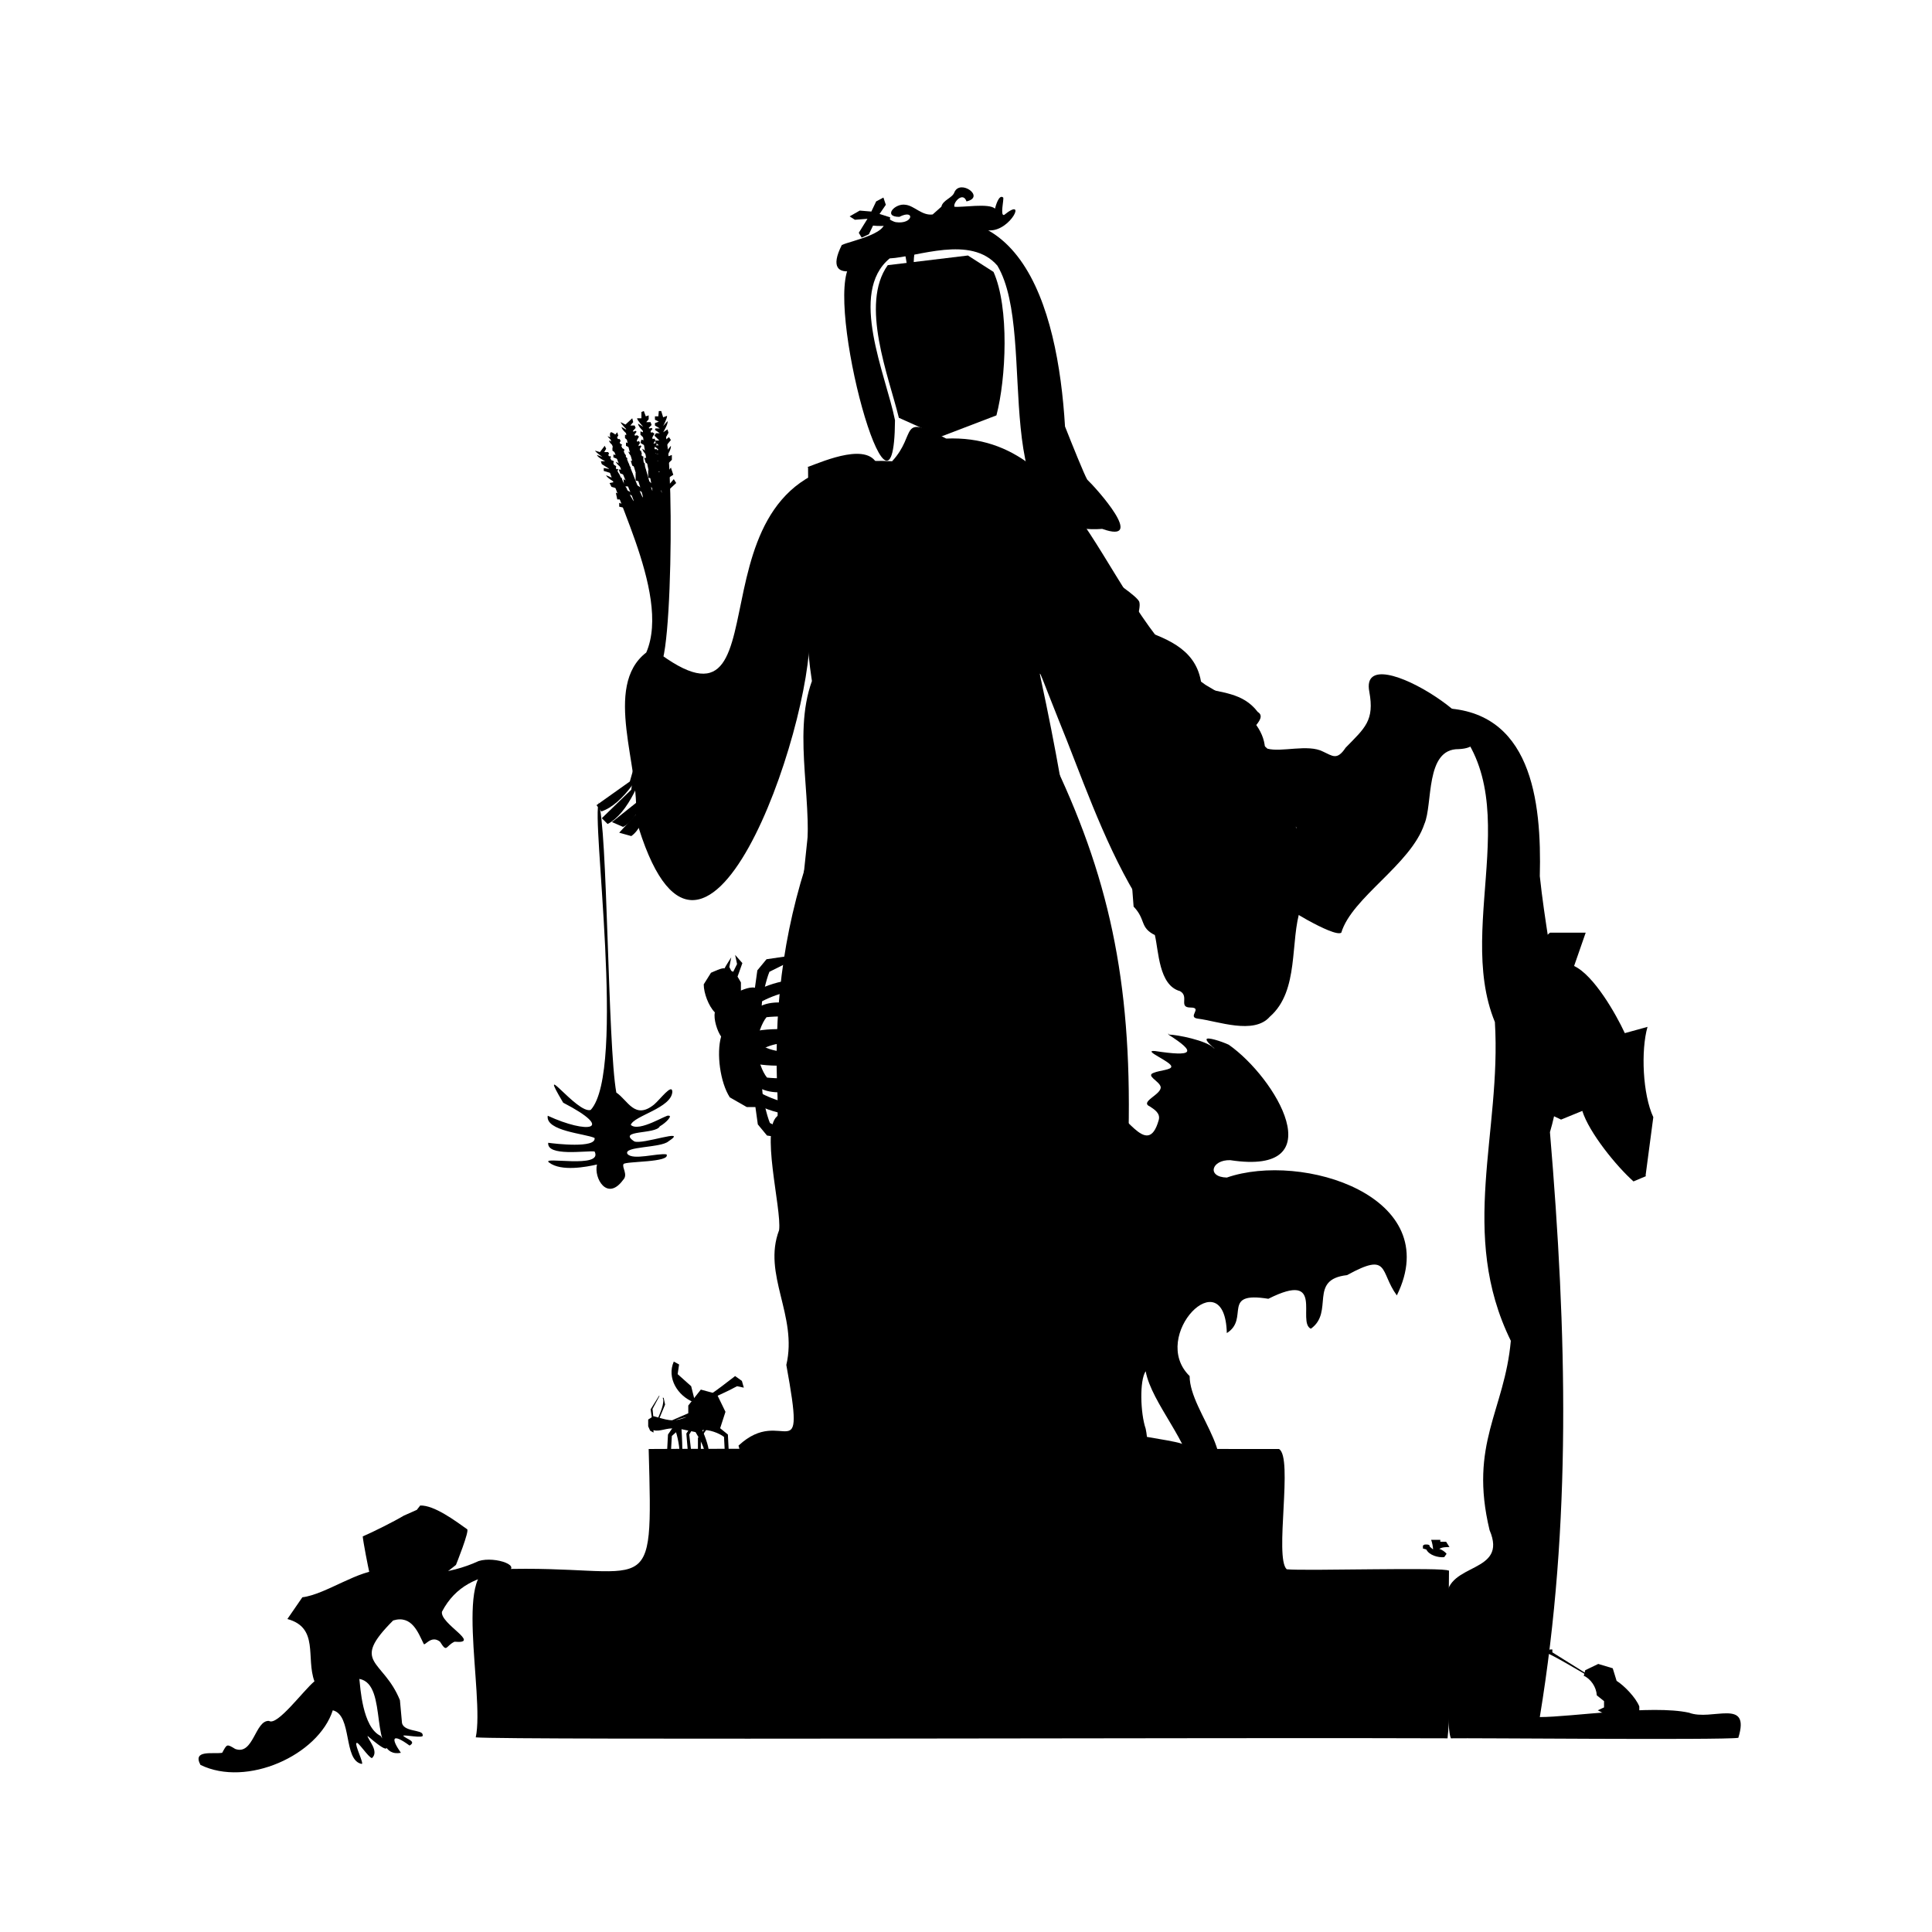 <?xml version="1.0" encoding="UTF-8"?>
<svg id="Layer_2" xmlns="http://www.w3.org/2000/svg" viewBox="0 0 40 40">
  <defs>
    <style>
      .cls-1 {
        fill: none;
      }
    </style>
  </defs>
  <g id="donart">
    <g id="sculpture_x5F__x5F_smooth">
      <rect id="empty" class="cls-1" width="40" height="40"/>
      <g>
        <path d="M30,32.51c-.02.93.06,2.69-.03,3.48-3.91-.02-19.44.04-20.12-.02.19-.89-.51-3.75.47-3.48,3.19-.11,3.2.82,3.11-2.49.57-.01,10.31,0,13.05,0,.3.17-.1,2.25.16,2.49.36.04,3.31-.05,3.35.03Z"/>
        <path d="M13.68,13.55c2.77,2.01.22-4.26,4.79-4,.53-.57.11-1,1.12-.47,2.85-.12,3.29,3.67,5.37,5.1.95.55,1.67,1.16.92,2.1-.04.23.79.71.8.76.43,1.02.14,2.78-.29,3.67-2.64-.31-3.58-3.63-4.47-5.8-.33-.82-.44-1.16-.37-.85,1.19,5.49,1.51,11.14,1.31,16.41-1.54.3-4.55.86-6.1,1.09,0-.66-.88-7.08-.61-9.45.32-2.9.98-6.67.61-8.99.06,1.9-2.22,8.63-3.6,3.81.11-1.01-.69-2.72.22-3.42.54-1.25-.87-3.53-.83-4.15.15.19.44.81.54.97.21.37-.72-1.6-.39-1.36.11.01.48,1.08.6,1.32.1.13-.56-1.57-.26-1.47.18.15.61,2.04.42,1.06-.07-.28-.3-1.44,0-.98.11.29.23,1.35.24,1.3,0,0-.04-.48-.08-.86.33-1.91.36,4.01.05,4.45"/>
        <path d="M18.38,5.49c-.58.81.02,2.3.23,3.16l.87.39,1.15-.44c.2-.76.27-2.23-.06-2.97l-.53-.34-1.66.2Z"/>
        <path d="M17.61,5.47c-.57.74.9,6.1.92,3.23-.19-.95-.97-2.64-.11-3.35.58-.03,1.68-.49,2.23.15.88,1.48-.32,5.65,2.17,5.45.93.33-.12-.84-.31-1.02-.06-.1-.31-.72-.46-1.1-.15-2.49-.96-5.42-4.08-3.85"/>
        <path d="M18.08,4.66l-.09.19-.15.07-.06-.1.18-.29-.26.02-.11-.07.21-.12.24.02.1-.21.15-.08.05.15-.13.19.22.07-.02.15c-.08.04-.25.03-.34.02Z"/>
        <path d="M17.43,5.07c-.48.95.71.44,1.04.14.43-.2.18.41.44.41.02-.4-.04-.75.6-.49.06,0,.17-.02.23-.02-.91-.44,1.29-.01.5-.29-.14-.03.03-.04.26-.05.43,0,.77-.71.29-.32-.09.03,0-.33-.02-.36-.09-.08-.16.19-.17.23-.12-.12-.69-.02-.84-.04-.03-.09.18-.32.25-.11.4-.09-.13-.47-.25-.19-.04.12-.24.16-.27.3l-.18.16c-.22.03-.38-.18-.56-.2-.22-.04-.48.25-.13.25.33-.17.29.16-.07.11-.12-.02-.29-.19-.31-.12.35.33-.69.52-.8.59Z"/>
        <path d="M24.83,15.02c.5-.02.98.06,1.41.48.29.08.84-.1,1.15.06.2.09.29.19.47-.08.4-.41.6-.56.49-1.16-.24-1.24,3.28,1.12,1.85,1.19-.7-.01-.53,1.14-.71,1.55-.28.84-1.5,1.52-1.72,2.25-.15.11-1.3-.6-1.34-.67-.11-.16.03-.26.16-.35.09-.35.2-.86.25-1.16-.25-.14-.72-.97-.97-.45-.66.32-1.45-1.21-1.02-1.67Z"/>
        <path d="M16.72,9.67c.35-.13,1.29-.54,1.46-.01,4.56,7.03,5.75,9.26,4.97,17.08-.03.93-.05,1.99.11,2.91,1.45.34,1.99.02.87,1.63-.94.27-2.9,1.16-3.84,1.05-1.45-.6-4.59-.75-5-2.4.93-.87,1.41.63.99-1.67.24-1.02-.5-1.87-.15-2.79.06-.44-.41-2.16-.01-2.38-.12-1.77.01-3.41.55-5.13.21-1.27-.28-2.7.14-3.86-.23-1.46-.06-2.96-.08-4.42Z"/>
        <path d="M13,10.53l-.18-.04v-.08l.15.06-.06-.13h-.13l-.03-.14.12.05-.07-.13-.14-.04-.04-.08.1-.02s-.16-.09-.17-.14l.12.05-.04-.1-.13-.04v-.06l.12.02-.16-.1-.02-.06h.09s-.16-.08-.17-.13l.11.04s-.14-.1-.15-.13l.1.03.1-.13.03.06-.04.07h.08s.02.03.02.03l-.05.09.07-.04.02.02-.05.1.07-.03.04.02-.04.12.06-.04.03.03-.03.08.05-.03h.02s-.04.12-.04.12l.05-.03.03.06-.04.03h.07s.02.07.02.07l-.03.06h.06s.02.04.02.04l-.03.04h.06s.01.04.01.04l-.05.06h.07s.03.01.03.01l-.02.06s.06.03.07.05l-.05.05h.08s.02.05.02.05l-.04.09-.09.02Z"/>
        <path d="M13.12,10.27l-.18-.06v-.08s.16.08.16.08l-.05-.14h-.13s-.01-.15-.01-.15l.12.07-.06-.14-.13-.05-.03-.08h.1s-.15-.11-.16-.16l.11.06-.03-.1-.13-.05v-.06s.13.03.13.03l-.15-.11v-.07s.08.02.08.02c-.04-.03-.15-.11-.15-.16l.11.05s-.13-.11-.14-.14l.09.04.11-.12.02.07-.05.07h.08s.02.04.02.04l-.06.09.07-.03.02.02-.06.09.07-.02.04.03-.05.12.06-.03.02.03-.04.07.05-.03.02.02-.05.1.06-.02.03.06-.05.03h.07s.01.08.01.08l-.03.05h.06s.01.05.01.05l-.03.04.06.02v.03s-.05.06-.05.06h.07s.02.02.02.02l-.02.06s.05.04.07.05l-.06.05.08.02v.04s-.03.08-.03.08h-.09Z"/>
        <path d="M13.35,10.21l-.19-.08.02-.09.16.1-.04-.16-.14-.03v-.16s.12.08.12.08l-.05-.16-.14-.07-.03-.1h.11s-.15-.12-.16-.19l.12.07-.03-.12-.14-.07v-.07s.14.05.14.05l-.16-.14v-.07s.09.03.09.03c-.04-.04-.16-.13-.16-.19l.12.07s-.14-.14-.14-.17l.1.05.14-.13.02.08-.06.07h.09s.02.05.02.05l-.08.09.08-.03.02.02-.07.09.08-.02.04.03-.07.12.07-.03.02.04-.05.08.06-.03.02.02-.07.11.06-.02.02.07-.05.03.08.02v.08s-.03.06-.03.06h.06s0,.06,0,.06l-.04.04.06.03v.04s-.06.06-.06.06h.08s.02.03.02.03l-.03.06s.06.05.07.07l-.07.05.09.03v.05s-.05.09-.05.09h-.1Z"/>
        <path d="M13.61,10.15l-.19-.09.02-.09.15.11-.03-.16-.14-.03v-.16s.13.09.13.09l-.04-.16-.14-.08-.03-.1h.11s-.15-.12-.15-.19l.11.08-.02-.12-.13-.08.02-.07.13.05-.15-.15v-.07s.1.04.1.04c-.04-.04-.15-.14-.15-.2l.11.07s-.13-.14-.13-.18h.09s0-.13,0-.13l.05-.02.04.11.06-.02v.08s-.05.06-.05.06h.09s.02.06.02.06l-.08.08.08-.02.02.02-.08.09.08-.02.04.03-.07.12.07-.02.02.04-.05.07.06-.02.02.02-.07.11h.07s.02.06.02.06l-.05.03.08.02v.08s-.04.05-.04.05h.06s0,.07,0,.07l-.04.04.06.03v.04s-.07.05-.07.05h.08s.02.04.02.04l-.03.06s.05.05.07.07l-.07.04.08.03v.05s-.06.08-.06.08h-.1Z"/>
        <path d="M13.85,10.14l.15-.14-.05-.08-.12.14v-.16s.11-.07.11-.07l-.05-.15-.09.12v-.17s.11-.11.11-.11v-.1s-.11.04-.11.04c.03-.05.1-.17.09-.23l-.09.11v-.12s.09-.11.09-.11l-.04-.06-.11.09.1-.18-.02-.07-.09.06s.11-.18.09-.23l-.09.1s.09-.17.08-.21l-.08.03-.04-.13h-.05s-.01.11-.01.11h-.07s0,.07,0,.07l.08.04-.08.03v.05s.1.06.1.06h-.09s-.01.03-.01.03l.1.07h-.08s-.03.05-.03.05l.1.1h-.08s0,.04,0,.04l.07.06h-.07s-.02.02-.02.02l.1.08h-.07s0,.08,0,.08h.06s-.07.05-.07.05l.02.07.06.04-.06.03v.06s.06.02.06.02l-.05.04v.04s.09.03.09.03l-.07.03v.04s.04.05.04.05c-.01.02-.04.06-.05.08l.08.02-.07.06v.05s.09.06.09.06l.1-.03Z"/>
        <path d="M13.18,15.48l-.11.87-.61.59.12.12c.43-.22.73-.98.83-1.42l-.12,1.09-.47.51.25.07c.32-.22.46-1.02.51-1.37,0,.25.06,1.11.03,1.34.22-.15.17-1.17.19-1.4.06.25.27,1.47.46,1.64l.11-.06c-.2-.37-.42-1.54-.47-1.95l-.73-.05Z"/>
        <path d="M13.28,15.34l-.24.84-.69.49.1.13c.46-.15.88-.85,1.04-1.27l-.28,1.06-.54.43.23.1c.35-.17.61-.94.72-1.27-.03.25-.11,1.11-.18,1.33.24-.11.35-1.13.41-1.35.02.25.04,1.5.21,1.69l.11-.04c-.14-.4-.18-1.59-.16-2l-.71-.16Z"/>
        <path d="M22.92,11.92c.04.05.65.43.67.55.04.17-.16.54.03.56.6.21,1.2.45,1.26,1.2.39.12.85.1,1.16.51.25.15-.36.49-.21.59.49.83,1.69,2.52,1.1,3.47-.23.68-.02,1.71-.64,2.25-.33.38-1.08.09-1.49.04-.23-.03.11-.23-.15-.23-.26,0-.02-.23-.22-.34-.44-.12-.44-.83-.52-1.16-.32-.16-.18-.32-.44-.59-.14-1.92-.43-5.1-.57-6.87h.02Z"/>
        <path d="M29.79,14.66c1.92,0,2.13,1.92,2.09,3.48.19,1.81.72,3.58.21,5.3.35,4.16.45,8.1-.21,12.11.65,0,2.32-.26,3.09-.09.47.18,1.28-.32,1.02.52-.35.05-5.6,0-5.95.01-.12-.23-.05-2.5-.09-2.91.01-.74,1.28-.49.89-1.4-.43-1.79.31-2.47.44-3.92-1.09-2.22-.19-4.31-.33-6.6-.86-2.09.83-4.89-1.18-6.49l.02-.02Z"/>
        <path d="M34.07,24.34l.16-1.21c-.22-.47-.26-1.38-.12-1.87l-.47.13c-.18-.39-.64-1.2-1.05-1.39l.24-.69h-.74s-.57.5-.57.5l.45.24c-.19.61.03,1.51.32,2.06l-.41.39-.35-.08.22.49.57.27.44-.18c.14.45.71,1.15,1.06,1.46l.26-.11Z"/>
        <path d="M32.79,34.7l.03-.12.27-.13.3.09.08.26c.16.1.4.35.47.53v.22c-.15.06-.55.09-.71.1l-.08-.07.12-.07-.19-.1.13-.06v-.13s-.15-.12-.15-.12c-.01-.17-.12-.34-.28-.41Z"/>
        <path d="M32.83,34.67s-.76-.45-.78-.43v-.05s.04-.04.04-.04h.05s0,.06,0,.06l.72.45h-.04Z"/>
        <path d="M29.71,32.03l.07-.11h.16l.07.11c-.06,0-.16,0-.21.04.05.01.12.06.15.1l-.05.07c-.13.01-.31-.04-.37-.16l-.07-.02v-.06l.03-.02s.12-.02.11.04l.07.06c0-.05-.02-.15-.04-.2h.19v.08s-.09.07-.09.07v.1l-.03-.1Z"/>
        <path d="M24.2,21.42c.16,0,.78.12.93.28.08.05-.15-.11-.15-.18,0-.06.31.04.46.11.97.68,2.19,2.72.03,2.39-.39-.01-.49.35-.07.36,1.56-.54,4.53.39,3.52,2.44-.36-.49-.14-.91-1.03-.42-.81.09-.26.76-.75,1.11-.3-.14.31-1.22-.88-.62-.99-.16-.38.41-.86.71-.04-1.54-1.62.06-.77.89,0,.78,1.22,1.84.26,2.44-.15.09,0-.25,0-.42.03-.18-.16.11-.21.03-.02-.64-.84-1.49-.96-2.15-.13.19-.11.87,0,1.19.18.86-.47,1.11-.59.15-.06-.49-.13.38-.39.25.38-.65-.18-4.12-1.32-2.71-.3-.06.29-.82.13-.89-.6-.43-.89-1.47-1.77-.98-.07-.08.25-.38.42-.45.3-.25-.15-1.26-.61-1.11-.32.01-.8.54-.51-.12,1.07-.44.02-1.22-.68-.82.52-1,3.53-.32,4.46,0,.41.02.89,1.14,1.13.29.04-.14-.09-.22-.18-.28-.23-.1.25-.25.22-.41-.03-.12-.32-.23-.14-.29.12-.05.37-.06.36-.13,0-.1-.61-.34-.34-.32.79.12.88.04.28-.34v-.03Z"/>
        <path d="M15.37,19.94l-.15-.17.04.19-.08.16-.04-.02-.04-.08.04-.2s-.11.17-.14.23c-.05-.02-.23.07-.28.09l-.15.24c0,.18.1.45.23.58-.03.14.05.39.13.5-.1.35-.02.95.18,1.26l.35.2h.18l.05.36.19.23.41.06.07-.11-.42-.21c-.07-.17-.15-.52-.16-.7.24.11.66.08.87-.08l-.06-.19c-.17.06-.53.05-.71.03-.1-.12-.19-.38-.19-.53.23-.17.62-.25.88-.11l.07-.2-.12-.13c-.2-.05-.62-.04-.83,0-.05-.12-.12-.37-.1-.5.3-.2.78-.38,1.15-.33v-.18c-.43-.14-1.05.12-1.4.36v-.35s-.07-.12-.07-.12"/>
        <path d="M15.02,21.76l-.09-.64.27-.54c.1-.06.31-.16.43-.13l.05-.36.19-.23.41-.06.07.11-.42.21c-.07.17-.15.52-.16.7.24-.11.66-.08.87.08l-.06.19c-.17-.06-.53-.05-.71-.03-.1.12-.19.38-.19.53.23.17.62.25.88.11l.07.2-.12.13c-.2.05-.62.04-.83,0-.05.12-.12.37-.1.5.3.2.78.38,1.15.33v.18c-.43.14-1.05-.12-1.4-.36"/>
        <path d="M12.4,16.62c-.17.27.57,5.55-.17,6.36-.28.09-1.14-1.11-.57-.15,1.1.57.5.65-.32.27-.05.32.78.37.97.46.04.22-.82.12-.96.1-.03.29.78.16.96.18.19.37-1.14.09-.94.23.25.19.77.09.99.04-.07.28.21.77.54.32.11-.11-.03-.26.01-.33.05-.06.98-.03.89-.2-.19-.03-.7.13-.81-.01-.09-.16.69-.12.85-.26.44-.29-.55.08-.71,0-.36-.24.45-.14.53-.31.14-.08.27-.23.18-.22-.02-.04-.61.35-.78.19.06-.19.85-.35.86-.69-.01-.17-.25.16-.38.27-.4.32-.54-.09-.78-.25-.18-.99-.18-5.55-.37-6Z"/>
        <path d="M15.09,30.09l-.02-.39-.16-.13.11-.34-.18-.37-.33-.09-.26.33v.16s-.46.2-.46.2c0,0,.43-.13.42-.12-.3.12-.41.05-.68-.02l-.11.07v.14s.04.09.04.09l.07.04v-.05c.13.04.29-.06.44-.03.06.14.11.42.1.57h.06c0-.13-.01-.42-.02-.56l.29.06c.06.1.22.36.19.49h.08c.04-.12-.08-.42-.13-.53.13-.02.35.06.45.14l.02.39.06-.04Z"/>
        <path d="M13.96,29.51l-.13.19-.02.37h.08l.02-.34.27-.24.13.04-.1.15.03.36h.07s-.04-.34-.04-.34l.11-.18h.26s-.19.25-.19.25v.27h.06v-.27l.18-.27c-.16-.09-.55-.04-.72,0Z"/>
        <path d="M13.5,29.38l-.03-.2.18-.29v.02s-.14.26-.14.26l.02.2h.09c.04-.1.15-.33.1-.43h.02l.03.14-.12.29-.11.05-.03-.05Z"/>
        <path d="M14.36,29.03c-.33-.13-.56-.5-.41-.84l.11.06-.03.2.28.25.08.32c.18,0,.69-.43.83-.53l.14.1.04.14-.14-.03c-.18.1-.57.28-.77.35l-.13-.02Z"/>
        <path d="M8.36,31.38c-.2.12-.64.34-.85.43.01.12.11.63.14.76l.95.49.84-.66s.29-.72.23-.74c-.24-.17-.68-.5-.97-.49l-.07.09"/>
        <path d="M6.26,33.07c.49-.06,1.19-.59,1.66-.56.67.14,1.36.1,1.99-.19.34-.11.99.12.5.25-.51.07-.98.26-1.26.8-.04.25.83.67.26.62-.19.09-.15.24-.3,0-.19-.15-.32.11-.34.04-.11-.22-.24-.6-.63-.48-.9.9-.21.79.14,1.65.01.11.03.33.04.44,0,.23.44.16.43.28.05.09-.42-.02-.4.02.07.07.28.11.13.2-.37-.27-.39-.15-.18.15-.69.13-.24-1.42-.86-1.53.02.16.06,1,.44,1.18.37.56-.2.06-.27,0,0,.07.25.32.09.46-.08-.02-.3-.37-.32-.31-.04.03.16.43.11.43-.39-.07-.19-1.01-.6-1.11-.3.93-1.78,1.6-2.74,1.13-.17-.32.26-.22.45-.25.1-.18.09-.19.27-.08.38.14.41-.6.7-.58.17.11.71-.63.94-.82-.18-.49.1-1.11-.56-1.29"/>
      </g>
    </g>
  </g>
</svg>